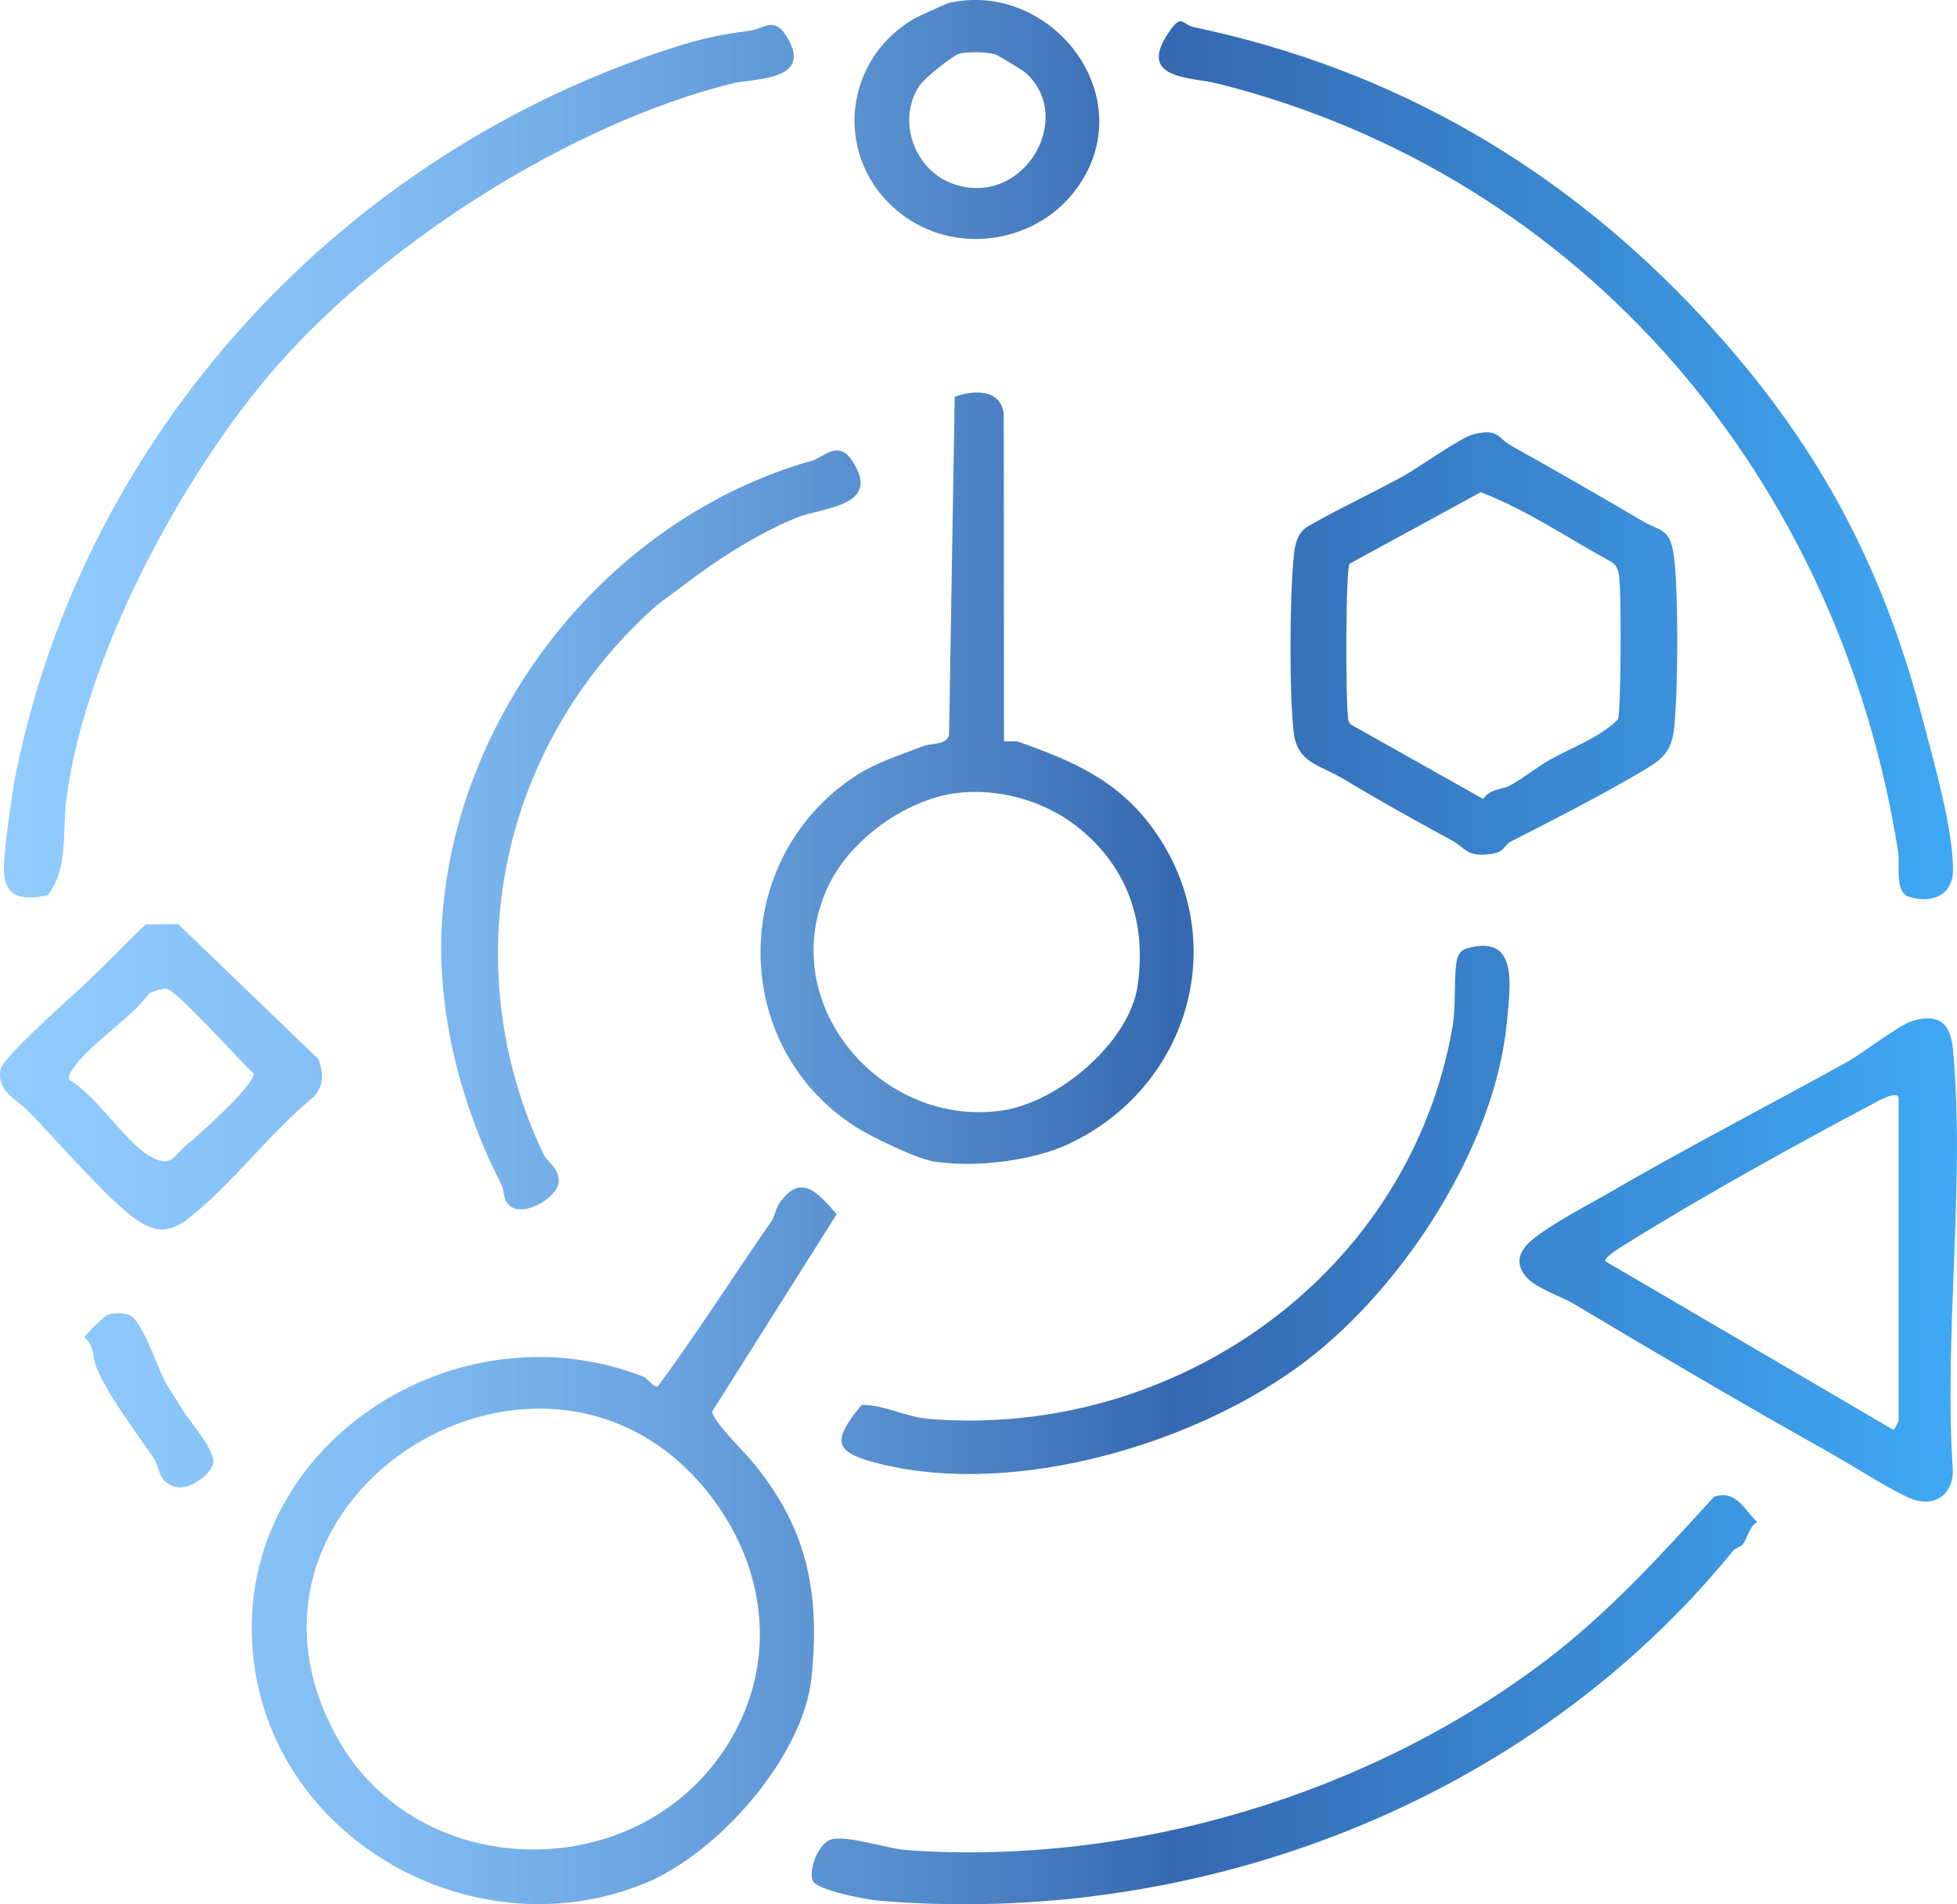 <?xml version="1.0" encoding="UTF-8"?>
<svg id="Lager_2" data-name="Lager 2" xmlns="http://www.w3.org/2000/svg" xmlns:xlink="http://www.w3.org/1999/xlink" viewBox="0 0 269.7 262.39">
  <defs>
    <style>
      .cls-1 {
        fill: url(#Namnlös_övertoning_2);
      }
    </style>
    <linearGradient id="Namnlös_övertoning_2" data-name="Namnlös övertoning 2" x1="0" y1="131.19" x2="269.7" y2="131.19" gradientUnits="userSpaceOnUse">
      <stop offset="0" stop-color="#6dbbff" stop-opacity=".75"/>
      <stop offset=".2" stop-color="#62abef" stop-opacity=".8"/>
      <stop offset=".48" stop-color="#447fc5" stop-opacity=".93"/>
      <stop offset=".6" stop-color="#3568b0"/>
      <stop offset="1" stop-color="#3fa9f5"/>
    </linearGradient>
  </defs>
  <g id="color">
    <path class="cls-1" d="M103.6,201.32c-1.14-1.38-5.46-5.57-5.44-6.84l17.15-27.17c-2.59-2.91-4.9-5.82-7.91-1.5-.55.79-.61,1.78-1.06,2.43-5.27,7.59-10.2,15.36-15.67,22.79-.68.17-1.31-1.06-2.11-1.37-26.89-10.41-58.01,11-53.42,40.44,3.79,24.28,30.87,38.73,53.67,29.44,10.22-4.16,21.92-17.54,23.03-28.39,1.23-12.08-.74-20.81-8.23-29.82ZM99.62,241.4c-12.59,18.56-41.99,17.87-53.05-1.77-18.86-33.49,29-62.96,51.52-33.3,7.96,10.48,9.09,23.95,1.54,35.07ZM138.36,102.15l-.03-45.15c-.47-3.44-4.12-3.28-6.76-2.32l-.78,46.64c-.47,1.39-2.48,1.07-3.52,1.48-3.15,1.23-6.43,2.21-9.36,4.12-17.37,11.34-17.57,37.13.02,48.36,2.18,1.39,8.39,4.38,10.72,4.76,5.48.89,13.51-.02,18.55-2.37,16.78-7.82,22.68-28.24,11.75-43.41-4.84-6.71-10.97-9.33-18.46-12-.62-.22-1.46-.06-2.13-.11ZM156.78,135.81c-1.11,7.8-10.92,16.11-18.72,17.22-16.76,2.4-31.45-14.95-23.92-30.91,3.02-6.41,10.62-11.91,17.62-12.83,5.62-.74,11.84.95,16.33,4.35,7.19,5.45,9.97,13.26,8.69,22.17ZM269.17,144.82c-.33-3.61-1.71-5.29-5.66-4.12-1.81.54-6.79,4.43-8.88,5.59-10.76,5.97-22.02,11.77-32.54,17.88-3.08,1.79-8.68,4.68-11.13,6.84-1.73,1.53-2.19,3.25-.51,5.07,1.41,1.52,4.83,2.62,6.41,3.57,11.63,6.94,23.62,13.98,35.35,20.56,3.27,1.83,7.65,4.7,10.81,6.16,3.18,1.46,6-.06,6.12-3.62-1.29-18.63,1.71-39.57.02-57.93ZM261.66,195.76c-.02.13-.6,1.31-.75,1.25l-39.69-23.22c-.16-.62,2.66-2.25,3.32-2.66,10.34-6.43,22.97-13.41,33.77-19.14.6-.32,3.34-1.83,3.34-.65v44.43ZM.54,119.88c-.07-2.3,1.15-10.87,1.66-13.36C11.74,59.58,47.17,21.14,92.9,6.53c3.74-1.2,6.29-1.76,10.22-2.26,2.37-.3,3.58-2.24,5.48,1.08,3.35,5.84-4.75,5.42-7.73,6.16-22.04,5.49-47.6,21.7-62.69,38.9-13.11,14.96-26.65,40.27-29.07,60.04-.51,4.17.3,9.33-2.55,12.92-3.46.69-5.91.41-6.03-3.49ZM161.13,4.37c1.81-2.59,1.69-.98,3.48-.61,27.54,5.79,51,19.4,70.28,40.29,15.45,16.74,24.52,33.63,30.18,55.44,1.46,5.63,4.08,14.6,4.08,20.39,0,3.59-3.08,4.69-6.16,3.66-1.89-.63-1.15-4.54-1.39-6.09-8.01-51.07-42.99-93.15-93.76-105.93-3.69-.93-11.33-.52-6.71-7.14ZM226.17,106.35c2.75-1.62,4.16-2.56,4.54-5.94.56-5.04.61-18.5.01-23.48-.51-4.27-1.74-3.59-4.36-5.13-6.02-3.54-11.93-6.95-18.08-10.37-1.96-1.09-1.67-2.43-5.18-1.6-1.78.42-7.58,4.6-9.7,5.77-4.23,2.32-8.9,4.49-13.08,6.89-1.62.93-1.9,2.72-2.05,4.44-.53,5.63-.61,18.44.02,23.98.48,4.24,3.6,4.48,6.66,6.32,4.86,2.91,9.85,5.71,14.98,8.49,2.17,1.18,2.14,2.42,5.59,1.95,1.88-.25,1.7-1.2,2.75-1.74,5.89-3,12.15-6.19,17.89-9.56ZM204.43,110.11l-18.15-10.21c-.58-.35-.47-.91-.54-1.46-.26-2.08-.33-19.91.26-20.77l18.07-9.85c6.48,2.5,12.01,6.35,18.09,9.66.99.71.96,1.84,1.06,2.93.2,2.14.21,17.78-.27,18.75-2.66,2.59-6.24,3.77-9.41,5.56-1.67.94-3.85,2.7-5.46,3.53-1.19.61-2.69.38-3.67,1.85ZM242.18,209.74c-1.2.71-1.3,2.14-1.98,3.02-.34.43-1.05.55-1.33.9-28.2,34.68-73.58,51.93-117.73,48.25-1.61-.13-8.71-1.43-9.17-2.82-.55-1.64.95-5.3,2.68-5.65,2.53-.51,7.42,1.29,10.45,1.51,30.92,2.17,63.69-7.69,88.09-26.27,8.58-6.54,15.8-14.49,23.02-22.43,3.06-1,4.13,1.73,5.96,3.5ZM111.92,63.48c1.58-.44,3.56-2.92,5.49-.04,4.29,6.42-4.09,6.44-7.62,7.89-5.57,2.28-11.28,5.98-16.04,9.66-1.21.93-2.72,1.93-3.82,2.93-21.24,19.26-27.24,49.26-15.09,75.01.64,1.35,2.19,1.92,2.16,3.89-.03,2.26-5.68,5.58-7.26,2.71-.37-.67-.3-1.64-.66-2.34-5.66-11.03-9.15-24.42-8.09-37.32,2.34-28.61,23.41-54.63,50.93-62.39ZM207.68,140.78c-1.61,17.1-14.2,36.46-27.66,46.73-14.9,11.37-39.91,18.83-58.63,14.23-6.46-1.59-6.89-2.98-2.65-8.15,3.32-.01,5.98,1.67,9.36,1.94,34.08,2.7,66.26-20.08,72.11-54.23.46-2.7.11-6.48.55-8.93.15-.79.53-1.42,1.33-1.66,7.23-2.13,6.05,5.1,5.58,10.07ZM43.28,151.1c1.39-1.56,1.29-3.3.61-5.15l-19.33-18.61-4.51.04c-2.75,2.65-5.4,5.43-8.17,8.05-1.92,1.82-11.53,10.27-11.81,11.93-.52,3.08,2.13,4.04,3.77,5.7,3.76,3.81,11.07,12.34,14.96,15,2.82,1.93,4.68,1.76,7.25-.24,5.88-4.57,11.31-11.92,17.23-16.72ZM25.72,157.76c-1.86,1.52-2.06,3.3-5.14,1.51-3.36-1.96-7.29-8.33-11.06-10.49-.1-.63.2-1,.51-1.47,2.2-3.35,8.02-6.99,10.54-10.42.41-.27,1.86-.68,2.32-.67,1.3.03,10.28,10.09,12.04,11.69.3,1.53-7.67,8.59-9.22,9.86ZM124.9,29.99c7.47,5.16,18.09,3.34,23.45-3.97,9.24-12.62-3.46-28.83-17.62-25.61-.29.07-4.39,1.95-4.8,2.19-10.48,6.23-10.94,20.53-1.03,27.39ZM126.68,11.85c.67-1.03,4.53-4.16,5.54-4.45,1.08-.31,4.07-.27,5.12.16.2.08,3.54,2.1,3.73,2.26,7.33,5.95.26,18.83-9.57,15.57-5.42-1.8-7.98-8.69-4.82-13.54ZM25.11,194.19c1.02,1.74,4.99,6.02,4.18,7.8-.64,1.41-3.16,3.29-4.9,2.93-2.68-.57-2.28-2.56-3.14-3.87-2.57-3.92-6.03-8.17-7.93-12.54-.6-1.38-.21-3.05-1.7-4.22,0-.23,2.76-2.98,3.27-3.14.81-.25,1.98-.24,2.79,0,1.93.58,4.01,7.34,5.13,9.35.6,1.07,1.56,2.44,2.29,3.7Z"/>
  </g>
</svg>